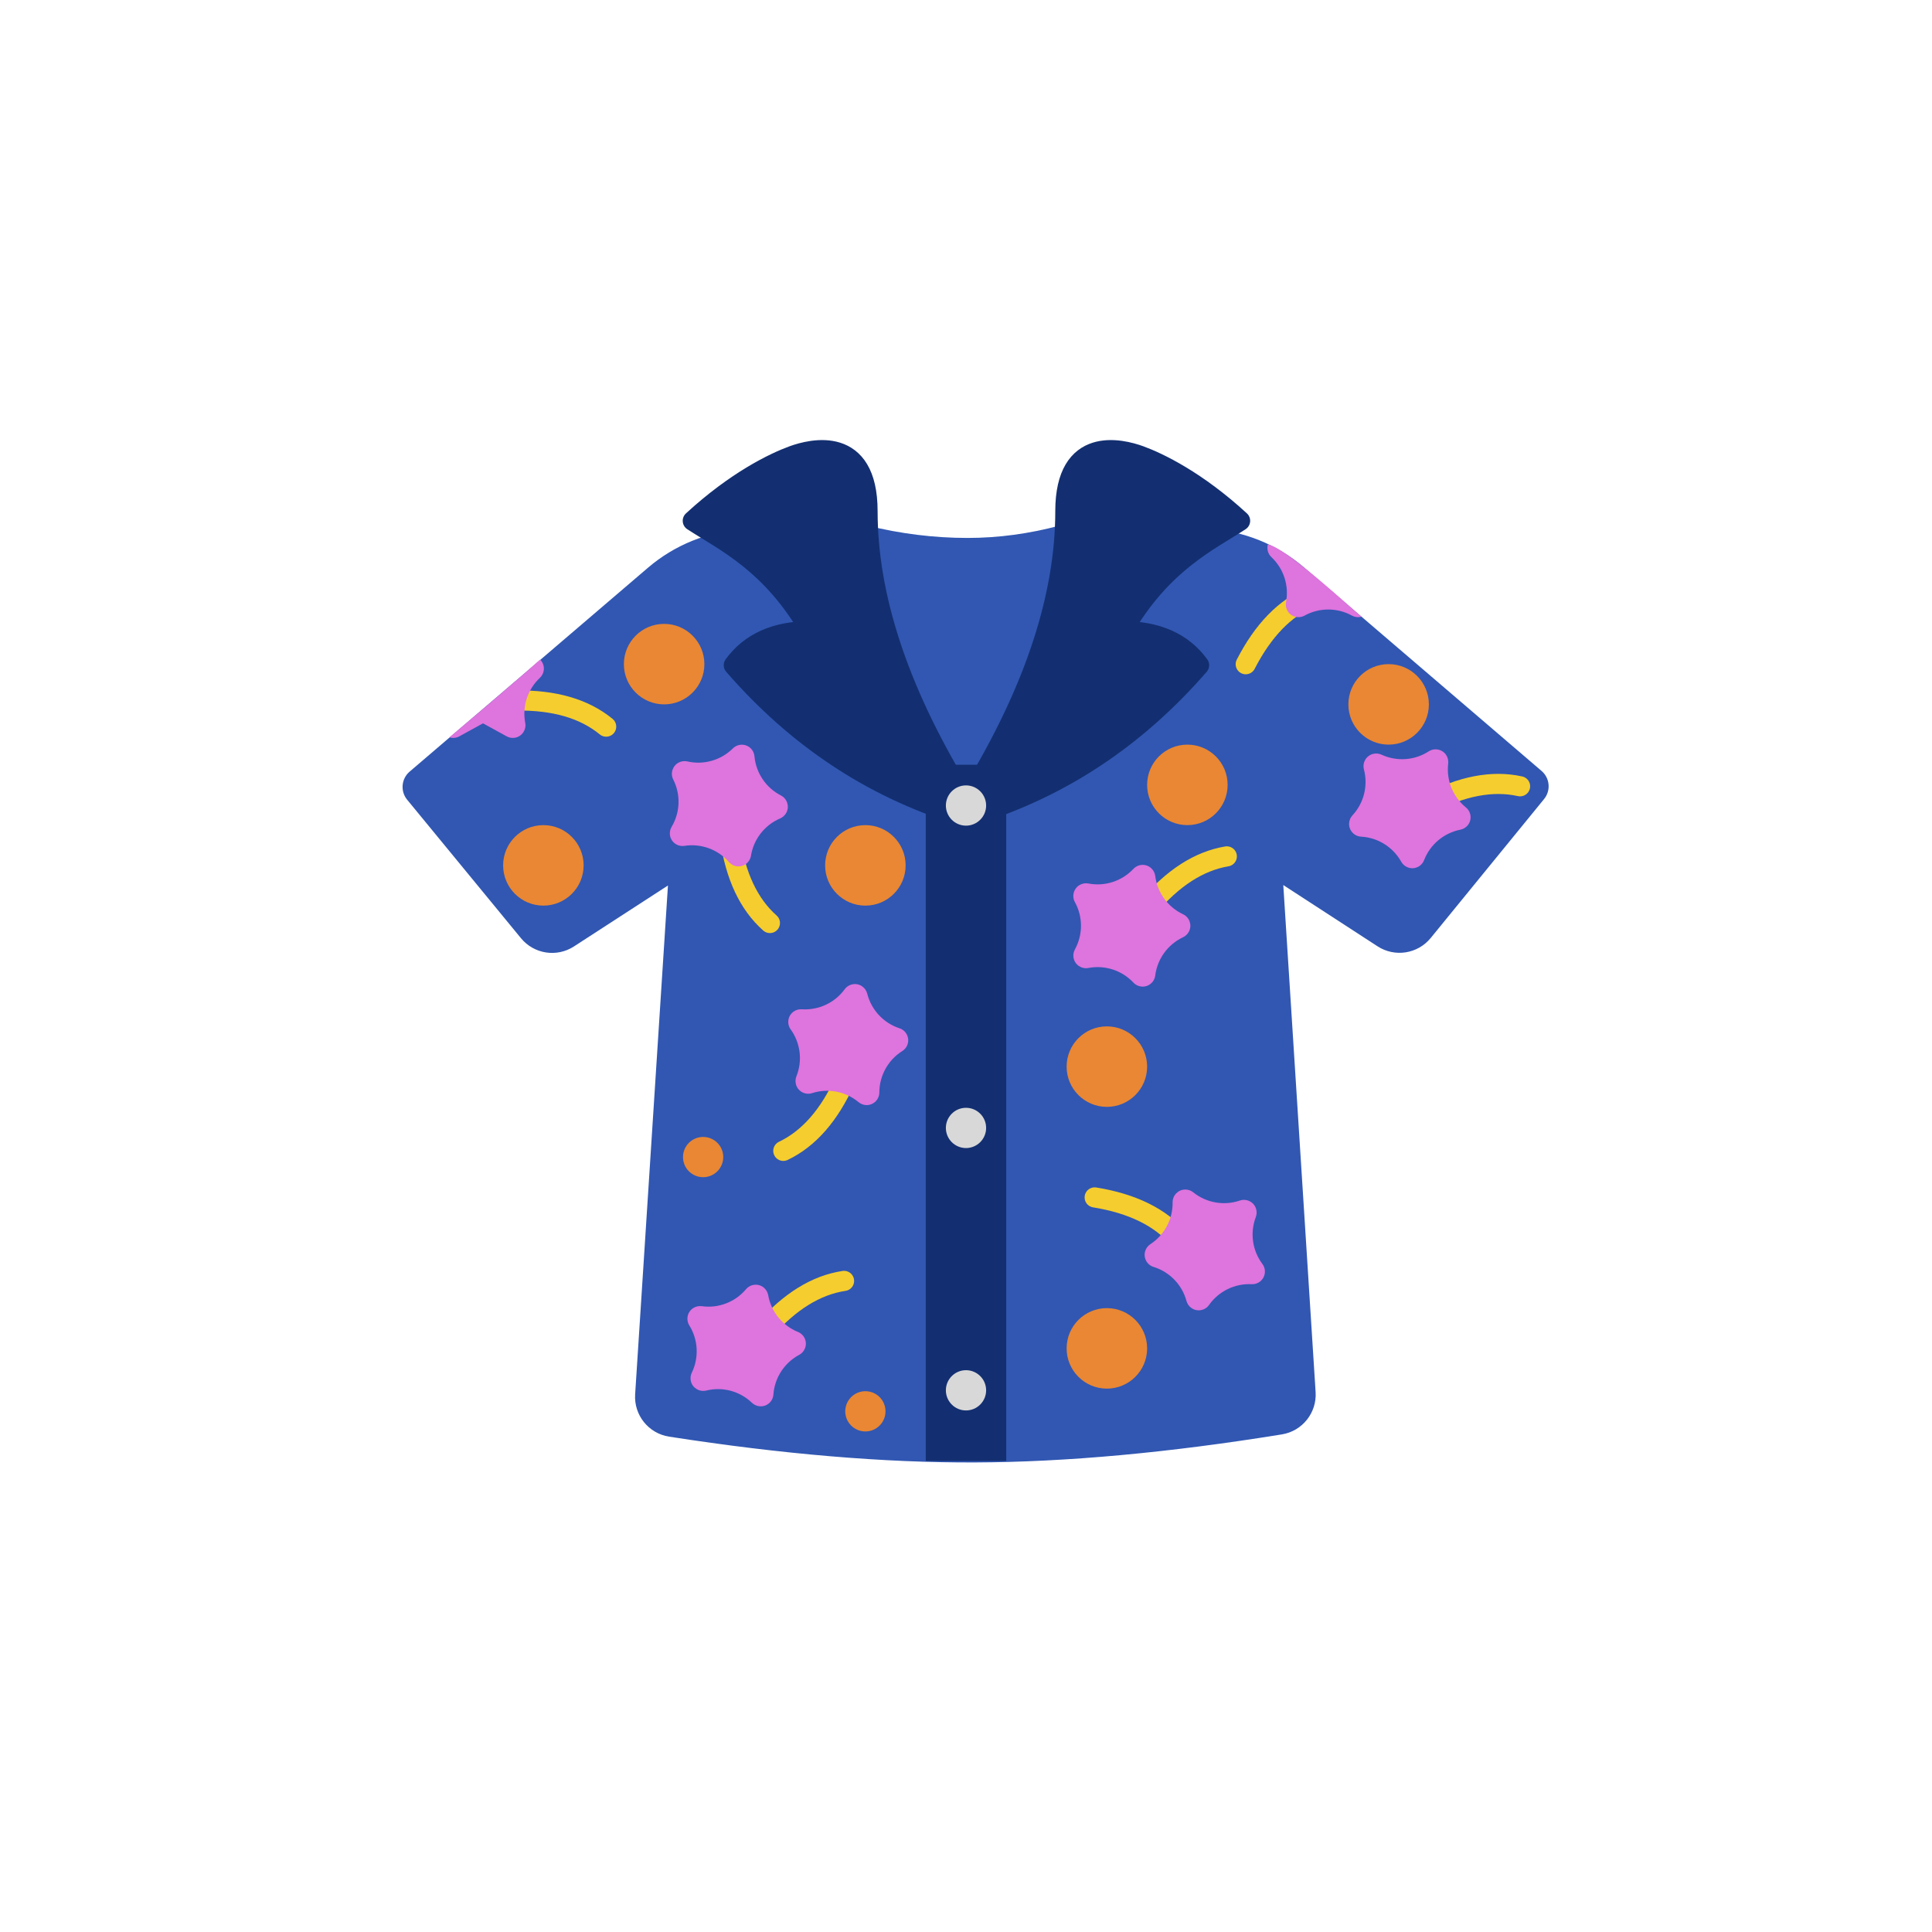 <?xml version="1.0" encoding="UTF-8"?>
<svg width="48px" height="48px" viewBox="0 0 48 48" version="1.1" xmlns="http://www.w3.org/2000/svg" xmlns:xlink="http://www.w3.org/1999/xlink">
    <!-- Generator: Sketch 51.3 (57544) - http://www.bohemiancoding.com/sketch -->
    <title>tops-hawaiianshirt</title>
    <desc>Created with Sketch.</desc>
    <defs></defs>
    <g id="SVGs" stroke="none" stroke-width="1" fill="none" fill-rule="evenodd">
        <g id="Slices" transform="translate(-118, -59)"></g>
        <g id="Group-7" transform="translate(10, 11)" fill-rule="nonzero">
            <path d="M11.545,2.057 C12.376,2.262 13.206,2.365 14.037,2.365 C14.802,2.365 15.566,2.262 16.33,2.057 C16.707,5.765 16.895,7.619 16.895,7.619 C16.895,7.619 15.93,8.427 14,10.042 L10.795,7.619 L11.545,2.057 Z" id="Path-18" fill="#3157B2"></path>
            <path d="M0.177,8.171 L6.1,3.104 C6.758,2.542 7.579,2.208 8.442,2.152 L10.752,2.002 C10.964,2.951 11.37,3.662 11.969,4.135 C12.842,4.825 13.309,5.091 14.153,5.098 C14.997,5.104 15.476,4.9 16.46,4.112 C17.012,3.67 17.391,2.966 17.598,2 L20.021,2.139 C20.896,2.189 21.73,2.525 22.395,3.095 L28.301,8.155 C28.507,8.332 28.534,8.64 28.363,8.851 L25.545,12.305 C25.222,12.7 24.654,12.789 24.225,12.511 L21.883,10.989 L22.686,23.586 C22.719,24.1 22.356,24.555 21.848,24.637 C19.034,25.093 16.495,25.325 14.231,25.334 C11.969,25.343 9.434,25.13 6.624,24.693 L6.624,24.693 C6.113,24.614 5.746,24.157 5.78,23.641 L6.595,11 L4.26,12.514 C3.833,12.791 3.267,12.703 2.944,12.31 L0.115,8.868 C-0.057,8.658 -0.03,8.348 0.177,8.171 Z" id="Rectangle-7" fill="#3157B2"></path>
            <path d="M13.809,8.599 C12.306,6.106 11.554,3.806 11.554,1.701 C11.554,-0.196 10.163,0.154 9.698,0.324 C9.234,0.494 8.29,0.947 7.212,1.939 C8,2.452 9.165,2.987 10.137,4.68 C9.278,4.68 8.642,4.962 8.231,5.527 C9.791,7.323 11.65,8.559 13.809,9.234 C13.809,9.05 13.809,8.839 13.809,8.599 Z" id="Path-16" stroke="#132F71" stroke-width="0.5" fill="#132F71" stroke-linecap="round" stroke-linejoin="round"></path>
            <path d="M20.809,8.599 C19.306,6.106 18.554,3.806 18.554,1.701 C18.554,-0.196 17.163,0.154 16.698,0.324 C16.234,0.494 15.29,0.947 14.212,1.939 C15,2.452 16.165,2.987 17.137,4.68 C16.278,4.68 15.642,4.962 15.231,5.527 C16.791,7.323 18.65,8.559 20.809,9.234 C20.809,9.05 20.809,8.839 20.809,8.599 Z" id="Path-16" stroke="#132F71" stroke-width="0.5" fill="#132F71" stroke-linecap="round" stroke-linejoin="round" transform="translate(17.511, 4.709) scale(-1, 1) translate(-17.511, -4.709) "></path>
            <polygon id="Rectangle-5" fill="#132F71" points="13 8 15 8 15 25.297 14.01 25.297 13 25.297"></polygon>
            <path d="M14,9.513 C14.276,9.513 14.5,9.289 14.5,9.013 C14.5,8.737 14.276,8.513 14,8.513 C13.724,8.513 13.5,8.737 13.5,9.013 C13.5,9.289 13.724,9.513 14,9.513 Z" id="Oval-5" fill="#D8D8D8"></path>
            <path d="M7.686,10.352 C8.635,10.338 9.381,10.555 9.923,11.001" id="Path-19" stroke="#F5CD2E" stroke-width="0.5" stroke-linecap="round" transform="translate(8.805, 10.851) scale(-1, 1) rotate(99) translate(-8.805, -10.851) "></path>
            <path d="M14,17.523 C14.276,17.523 14.5,17.299 14.5,17.023 C14.5,16.747 14.276,16.523 14,16.523 C13.724,16.523 13.5,16.747 13.5,17.023 C13.5,17.299 13.724,17.523 14,17.523 Z" id="Oval-5" fill="#D8D8D8"></path>
            <path d="M14,24.042 C14.276,24.042 14.5,23.818 14.5,23.542 C14.5,23.266 14.276,23.042 14,23.042 C13.724,23.042 13.5,23.266 13.5,23.542 C13.5,23.818 13.724,24.042 14,24.042 Z" id="Oval-5" fill="#D8D8D8"></path>
            <path d="M7.412,10.294 L7.412,10.294 C7.26,10.378 7.068,10.323 6.984,10.17 C6.949,10.106 6.937,10.031 6.951,9.959 L6.951,9.959 C7.029,9.549 6.892,9.127 6.587,8.841 L6.587,8.841 C6.46,8.722 6.454,8.522 6.573,8.395 C6.623,8.342 6.691,8.307 6.764,8.298 L6.764,8.298 C7.178,8.246 7.537,7.985 7.715,7.607 L7.715,7.607 C7.789,7.45 7.976,7.382 8.134,7.456 C8.201,7.487 8.254,7.541 8.285,7.607 L8.285,7.607 C8.463,7.985 8.822,8.246 9.236,8.298 L9.236,8.298 C9.409,8.32 9.532,8.478 9.51,8.65 C9.501,8.723 9.466,8.791 9.413,8.841 L9.413,8.841 C9.108,9.127 8.971,9.549 9.049,9.959 L9.049,9.959 C9.082,10.13 8.97,10.295 8.799,10.328 C8.727,10.342 8.652,10.33 8.588,10.294 L8.588,10.294 C8.222,10.093 7.778,10.093 7.412,10.294 Z" id="Star" fill="#DE74DD" transform="translate(8, 9) rotate(20) translate(-8, -9) "></path>
            <circle id="Oval-9" fill="#E98734" cx="6.5" cy="5.5" r="1"></circle>
            <circle id="Oval-9-Copy" fill="#E98734" cx="3.5" cy="10.5" r="1"></circle>
            <circle id="Oval-9-Copy-2" fill="#E98734" cx="11.5" cy="10.5" r="1"></circle>
            <path d="M7.469,18.247 C7.745,18.247 7.969,18.023 7.969,17.747 C7.969,17.471 7.745,17.247 7.469,17.247 C7.193,17.247 6.969,17.471 6.969,17.747 C6.969,18.023 7.193,18.247 7.469,18.247 Z" id="Oval-9-Copy-3" fill="#E98734"></path>
            <path d="M11.5,24.564 C11.776,24.564 12,24.34 12,24.064 C12,23.788 11.776,23.564 11.5,23.564 C11.224,23.564 11,23.788 11,24.064 C11,24.34 11.224,24.564 11.5,24.564 Z" id="Oval-9-Copy-4" fill="#E98734"></path>
            <circle id="Oval-9-Copy-5" fill="#E98734" cx="17.5" cy="22.5" r="1"></circle>
            <circle id="Oval-9-Copy-6" fill="#E98734" cx="17.5" cy="15.5" r="1"></circle>
            <circle id="Oval-9-Copy-7" fill="#E98734" cx="19.5" cy="8.5" r="1"></circle>
            <circle id="Oval-9-Copy-8" fill="#E98734" cx="24.5" cy="6.5" r="1"></circle>
            <path d="M2.823,6.404 C3.772,6.39 4.518,6.607 5.06,7.053" id="Path-19" stroke="#F5CD2E" stroke-width="0.5" stroke-linecap="round"></path>
            <path d="M18.514,10.523 C19.463,10.509 20.209,10.726 20.751,11.172" id="Path-19" stroke="#F5CD2E" stroke-width="0.5" stroke-linecap="round" transform="translate(19.633, 11.022) rotate(-49) translate(-19.633, -11.022) "></path>
            <path d="M25.582,8.409 C26.532,8.395 27.277,8.612 27.819,9.059" id="Path-19" stroke="#F5CD2E" stroke-width="0.5" stroke-linecap="round" transform="translate(26.701, 8.908) rotate(-27) translate(-26.701, -8.908) "></path>
            <path d="M20.798,4.25 C21.747,4.237 22.493,4.453 23.035,4.9" id="Path-19" stroke="#F5CD2E" stroke-width="0.5" stroke-linecap="round" transform="translate(21.916, 4.75) rotate(-62) translate(-21.916, -4.75) "></path>
            <path d="M17.093,18.936 C18.042,18.923 18.788,19.139 19.33,19.586" id="Path-19" stroke="#F5CD2E" stroke-width="0.5" stroke-linecap="round" transform="translate(18.211, 19.436) rotate(10) translate(-18.211, -19.436) "></path>
            <path d="M8.952,16.142 C9.901,16.129 10.647,16.345 11.189,16.792" id="Path-19" stroke="#F5CD2E" stroke-width="0.5" stroke-linecap="round" transform="translate(10.07, 16.642) rotate(115) translate(-10.07, -16.642) "></path>
            <path d="M8.992,21.055 C9.941,21.042 10.686,21.258 11.229,21.705" id="Path-19" stroke="#F5CD2E" stroke-width="0.5" stroke-linecap="round" transform="translate(10.11, 21.555) rotate(-48) translate(-10.11, -21.555) "></path>
            <path d="M24.412,10.294 L24.412,10.294 C24.26,10.378 24.068,10.323 23.984,10.17 C23.949,10.106 23.937,10.031 23.951,9.959 L23.951,9.959 C24.029,9.549 23.892,9.127 23.587,8.841 L23.587,8.841 C23.46,8.722 23.454,8.522 23.573,8.395 C23.623,8.342 23.691,8.307 23.764,8.298 L23.764,8.298 C24.178,8.246 24.537,7.985 24.715,7.607 L24.715,7.607 C24.789,7.45 24.976,7.382 25.134,7.456 C25.201,7.487 25.254,7.541 25.285,7.607 L25.285,7.607 C25.463,7.985 25.822,8.246 26.236,8.298 L26.236,8.298 C26.409,8.32 26.532,8.478 26.51,8.65 C26.501,8.723 26.466,8.791 26.413,8.841 L26.413,8.841 C26.108,9.127 25.971,9.549 26.049,9.959 L26.049,9.959 C26.082,10.13 25.97,10.295 25.799,10.328 C25.727,10.342 25.652,10.33 25.588,10.294 L25.588,10.294 C25.222,10.093 24.778,10.093 24.412,10.294 Z" id="Star-Copy-4" fill="#DE74DD" transform="translate(25, 9) rotate(-40) translate(-25, -9) "></path>
            <path d="M22.412,4.294 C22.26,4.378 22.068,4.323 21.984,4.17 C21.949,4.106 21.937,4.031 21.951,3.959 C22.029,3.549 21.892,3.127 21.587,2.841 C21.499,2.758 21.469,2.635 21.499,2.526 C21.622,2.543 21.901,2.714 22.208,2.949 C22.819,3.417 23.582,4.114 23.825,4.322 C23.816,4.324 23.808,4.326 23.799,4.328 C23.727,4.342 23.652,4.33 23.588,4.294 C23.222,4.093 22.778,4.093 22.412,4.294 Z" id="Star-Copy-7" fill="#DE74DD"></path>
            <path d="M2,6.971 L1.412,7.294 C1.334,7.337 1.246,7.344 1.167,7.319 C1.438,7.092 2.913,5.841 3.419,5.387 C3.486,5.454 3.523,5.549 3.51,5.65 C3.501,5.723 3.466,5.791 3.413,5.841 C3.108,6.127 2.971,6.549 3.049,6.959 C3.082,7.13 2.97,7.295 2.799,7.328 C2.727,7.342 2.652,7.33 2.588,7.294 L2,6.971 Z" id="Star-Copy-3" fill="#DE74DD"></path>
            <path d="M10.412,16.294 L10.412,16.294 C10.26,16.378 10.068,16.323 9.984,16.17 C9.949,16.106 9.937,16.031 9.951,15.959 L9.951,15.959 C10.029,15.549 9.892,15.127 9.587,14.841 L9.587,14.841 C9.46,14.722 9.454,14.522 9.573,14.395 C9.623,14.342 9.691,14.307 9.764,14.298 L9.764,14.298 C10.178,14.246 10.537,13.985 10.715,13.607 L10.715,13.607 C10.789,13.45 10.976,13.382 11.134,13.456 C11.201,13.487 11.254,13.541 11.285,13.607 L11.285,13.607 C11.463,13.985 11.822,14.246 12.236,14.298 L12.236,14.298 C12.409,14.32 12.532,14.478 12.51,14.65 C12.501,14.723 12.466,14.791 12.413,14.841 L12.413,14.841 C12.108,15.127 11.971,15.549 12.049,15.959 L12.049,15.959 C12.082,16.13 11.97,16.295 11.799,16.328 C11.727,16.342 11.652,16.33 11.588,16.294 L11.588,16.294 C11.222,16.093 10.778,16.093 10.412,16.294 Z" id="Star-Copy" fill="#DE74DD" transform="translate(11, 15) rotate(-61) translate(-11, -15) "></path>
            <path d="M7.862,23.744 L7.862,23.744 C7.709,23.828 7.517,23.772 7.433,23.62 C7.398,23.555 7.386,23.481 7.4,23.409 L7.4,23.409 C7.479,22.998 7.341,22.576 7.037,22.29 L7.037,22.29 C6.91,22.171 6.903,21.972 7.022,21.845 C7.073,21.791 7.14,21.757 7.213,21.748 L7.213,21.748 C7.628,21.696 7.987,21.435 8.164,21.057 L8.164,21.057 C8.238,20.899 8.426,20.831 8.584,20.905 C8.65,20.937 8.704,20.99 8.735,21.057 L8.735,21.057 C8.912,21.435 9.271,21.696 9.686,21.748 L9.686,21.748 C9.859,21.769 9.981,21.927 9.959,22.1 C9.95,22.173 9.916,22.24 9.862,22.29 L9.862,22.29 C9.558,22.576 9.42,22.998 9.499,23.409 L9.499,23.409 C9.532,23.58 9.42,23.745 9.249,23.777 C9.176,23.791 9.102,23.779 9.037,23.744 L9.037,23.744 C8.671,23.542 8.228,23.542 7.862,23.744 Z" id="Star-Copy-2" fill="#DE74DD" transform="translate(8.449, 22.449) rotate(15) translate(-8.449, -22.449) "></path>
            <path d="M17.412,13.294 L17.412,13.294 C17.26,13.378 17.068,13.323 16.984,13.17 C16.949,13.106 16.937,13.031 16.951,12.959 L16.951,12.959 C17.029,12.549 16.892,12.127 16.587,11.841 L16.587,11.841 C16.46,11.722 16.454,11.522 16.573,11.395 C16.623,11.342 16.691,11.307 16.764,11.298 L16.764,11.298 C17.178,11.246 17.537,10.985 17.715,10.607 L17.715,10.607 C17.789,10.45 17.976,10.382 18.134,10.456 C18.201,10.487 18.254,10.541 18.285,10.607 L18.285,10.607 C18.463,10.985 18.822,11.246 19.236,11.298 L19.236,11.298 C19.409,11.32 19.532,11.478 19.51,11.65 C19.501,11.723 19.466,11.791 19.413,11.841 L19.413,11.841 C19.108,12.127 18.971,12.549 19.049,12.959 L19.049,12.959 C19.082,13.13 18.97,13.295 18.799,13.328 C18.727,13.342 18.652,13.33 18.588,13.294 L18.588,13.294 C18.222,13.093 17.778,13.093 17.412,13.294 Z" id="Star-Copy-5" fill="#DE74DD" transform="translate(18, 12) rotate(18) translate(-18, -12) "></path>
            <path d="M19.412,21.294 L19.412,21.294 C19.26,21.378 19.068,21.323 18.984,21.17 C18.949,21.106 18.937,21.031 18.951,20.959 L18.951,20.959 C19.029,20.549 18.892,20.127 18.587,19.841 L18.587,19.841 C18.46,19.722 18.454,19.522 18.573,19.395 C18.623,19.342 18.691,19.307 18.764,19.298 L18.764,19.298 C19.178,19.246 19.537,18.985 19.715,18.607 L19.715,18.607 C19.789,18.45 19.976,18.382 20.134,18.456 C20.201,18.487 20.254,18.541 20.285,18.607 L20.285,18.607 C20.463,18.985 20.822,19.246 21.236,19.298 L21.236,19.298 C21.409,19.32 21.532,19.478 21.51,19.65 C21.501,19.723 21.466,19.791 21.413,19.841 L21.413,19.841 C21.108,20.127 20.971,20.549 21.049,20.959 L21.049,20.959 C21.082,21.13 20.97,21.295 20.799,21.328 C20.727,21.342 20.652,21.33 20.588,21.294 L20.588,21.294 C20.222,21.093 19.778,21.093 19.412,21.294 Z" id="Star-Copy-6" fill="#DE74DD" transform="translate(20, 20) rotate(-26) translate(-20, -20) "></path>
        </g>
    </g>
</svg>